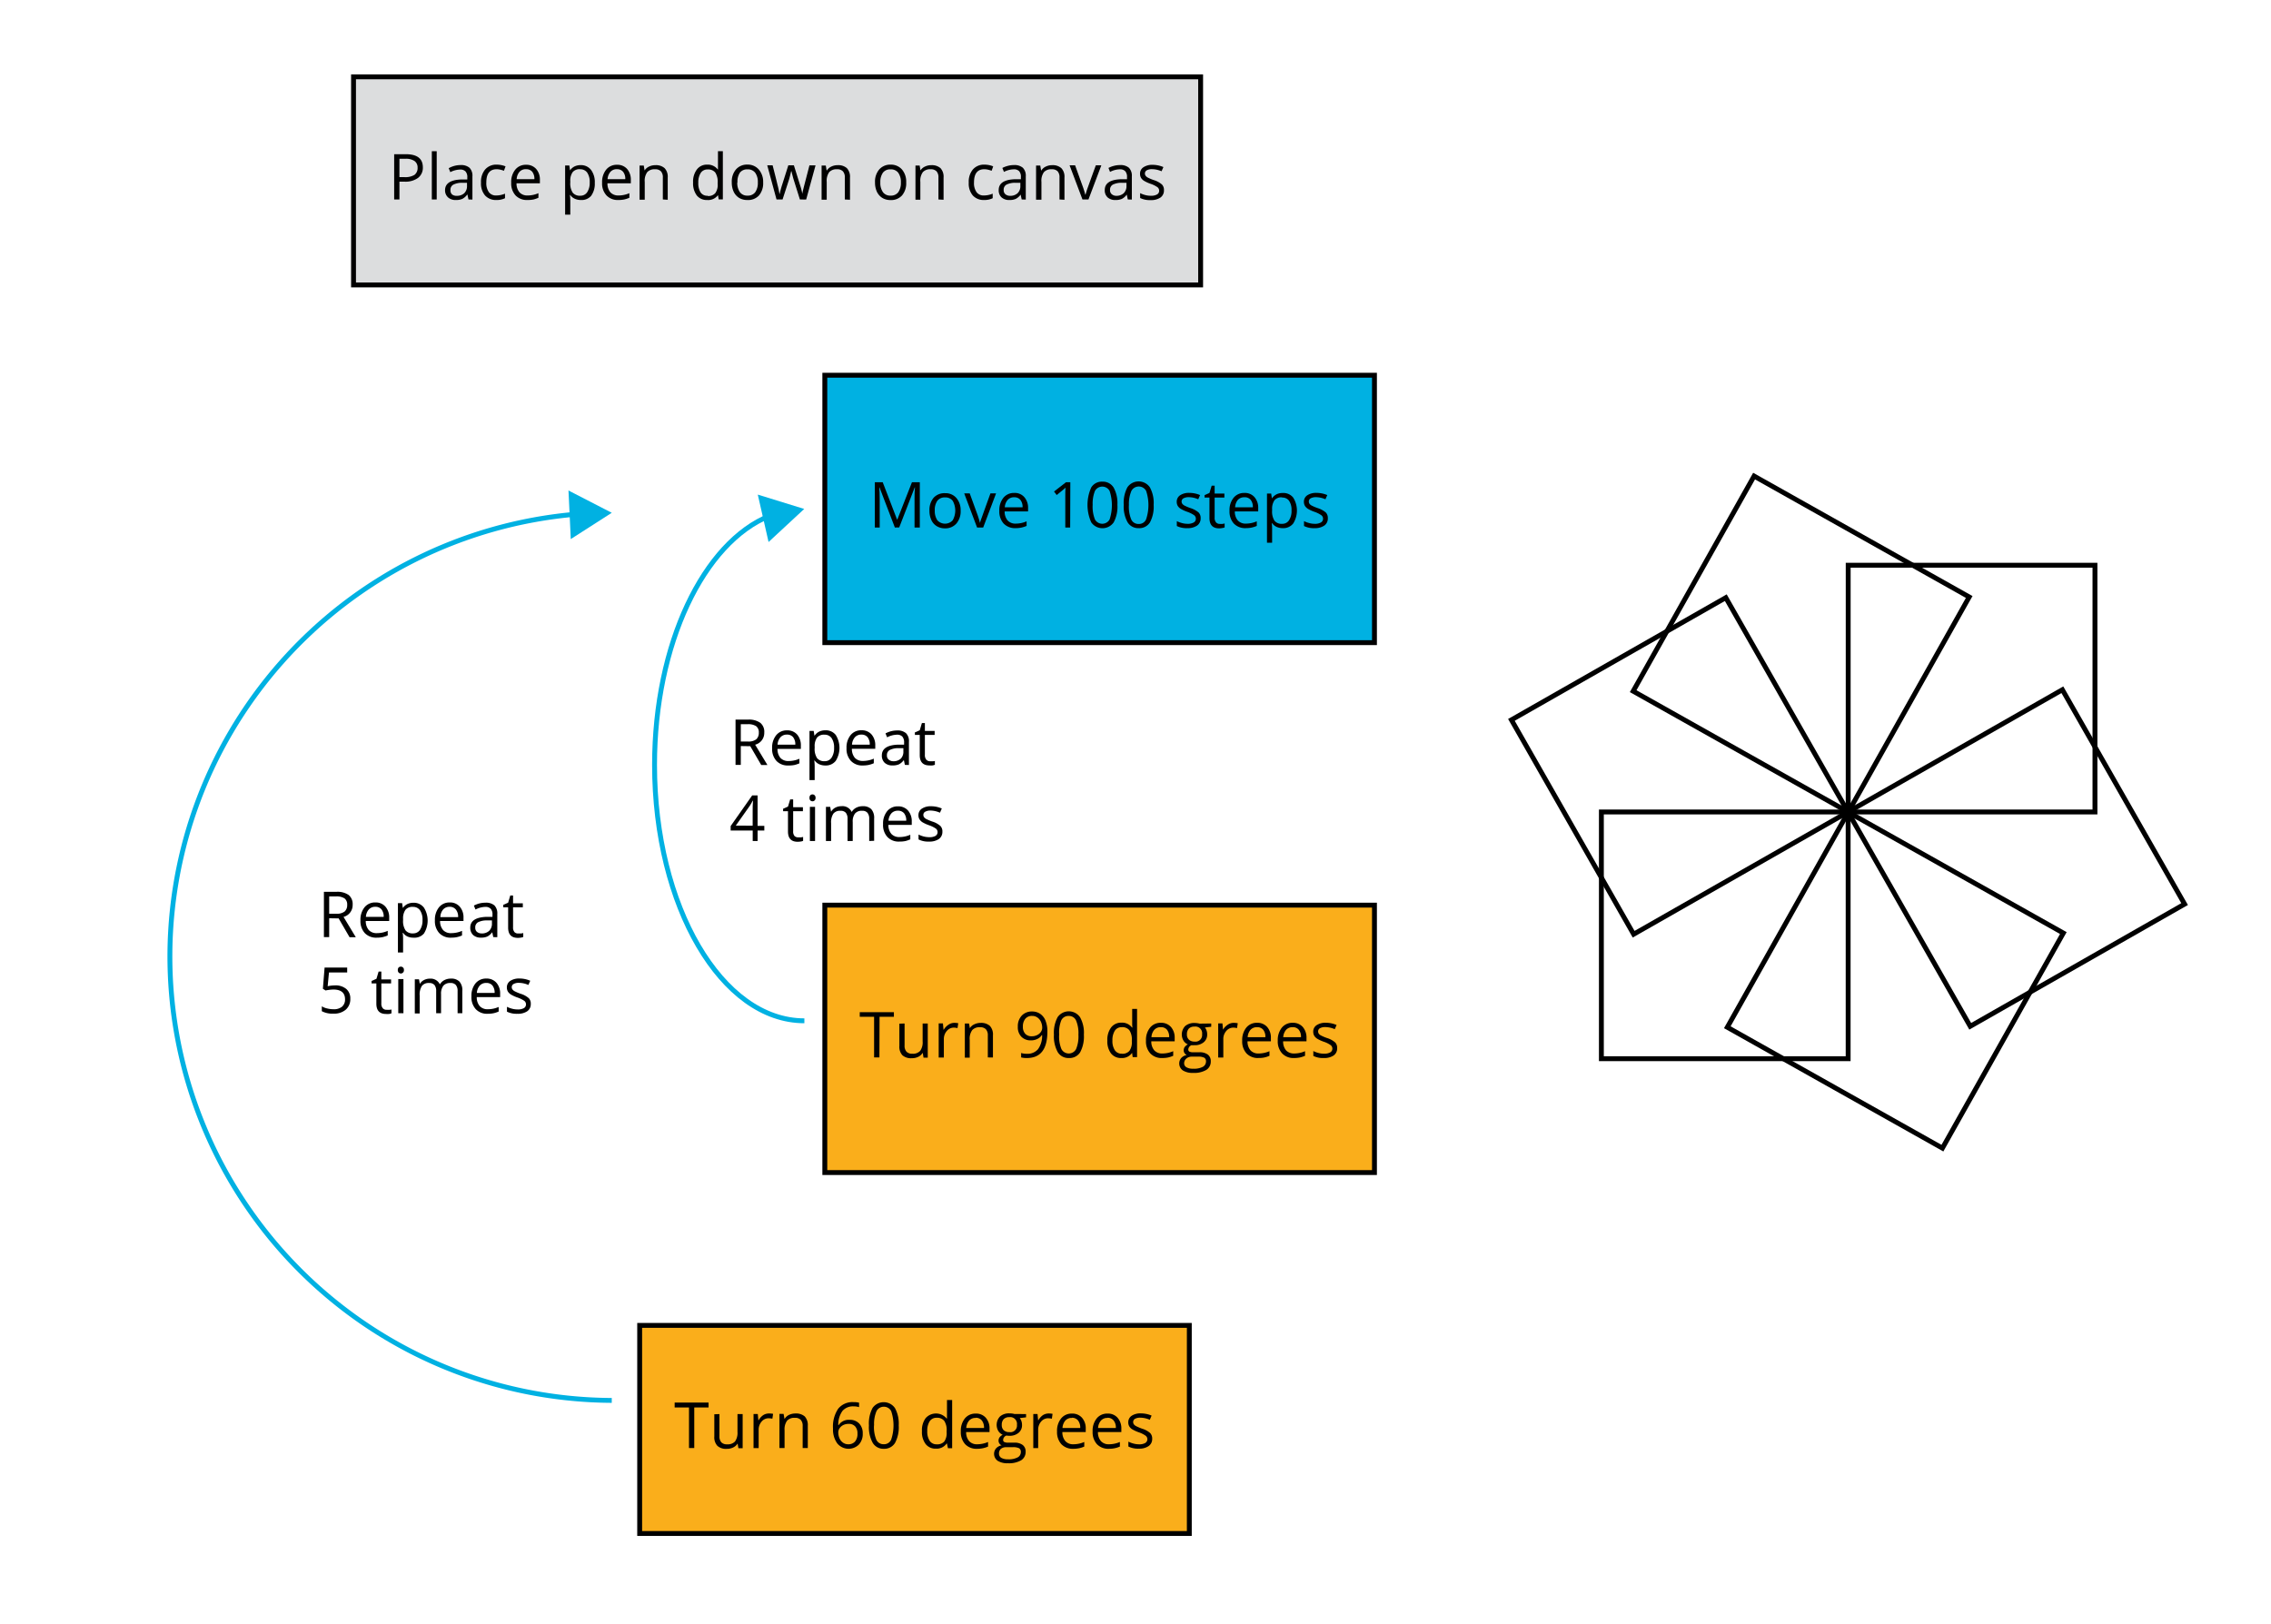 <svg id="Layer_1" data-name="Layer 1" xmlns="http://www.w3.org/2000/svg" width="6.46in" height="4.62in" viewBox="0 0 465.16 332.9"><defs><style>.cls-1{fill:#fff;}.cls-2,.cls-6{fill:#00b1e2;}.cls-2,.cls-3,.cls-4,.cls-7{stroke:#000;}.cls-2,.cls-3,.cls-4,.cls-5,.cls-7{stroke-miterlimit:10;}.cls-3{fill:#faae1b;}.cls-4{fill:#dcddde;}.cls-5,.cls-7{fill:none;}.cls-5{stroke:#00b1e2;}</style></defs><rect class="cls-1" width="465.16" height="332.9"/><rect class="cls-2" x="168.9" y="76.92" width="112.66" height="54.82"/><path d="M183.26,108.14l-3.15-8.23h-.05c.06.65.09,1.43.09,2.33v5.9h-1V98.86h1.62l2.94,7.65h.05l3-7.65h1.61v9.28h-1.08v-6c0-.69,0-1.43.09-2.23h-.05l-3.18,8.21Z"/><path d="M196.74,104.66a3.84,3.84,0,0,1-.86,2.65,3,3,0,0,1-2.37,1,3.13,3.13,0,0,1-1.65-.44,2.81,2.81,0,0,1-1.12-1.26,4.37,4.37,0,0,1-.39-1.91,3.85,3.85,0,0,1,.85-2.66,3,3,0,0,1,2.36-.94,2.93,2.93,0,0,1,2.32,1A3.82,3.82,0,0,1,196.74,104.66Zm-5.3,0a3.36,3.36,0,0,0,.53,2,2.13,2.13,0,0,0,3.14,0,4.07,4.07,0,0,0,0-4,1.88,1.88,0,0,0-1.58-.69,1.86,1.86,0,0,0-1.56.68A3.22,3.22,0,0,0,191.44,104.66Z"/><path d="M200.11,108.14l-2.64-7h1.13l1.5,4.13a18,18,0,0,1,.59,1.88h.05c0-.23.2-.69.45-1.4s.8-2.24,1.66-4.61H204l-2.64,7Z"/><path d="M208,108.27a3.24,3.24,0,0,1-2.44-.94,3.67,3.67,0,0,1-.89-2.61,4,4,0,0,1,.83-2.67,2.75,2.75,0,0,1,2.23-1,2.57,2.57,0,0,1,2.06.86,3.28,3.28,0,0,1,.77,2.26v.67h-4.8a2.75,2.75,0,0,0,.62,1.86,2.15,2.15,0,0,0,1.66.64,5.64,5.64,0,0,0,2.22-.47v.94a5.62,5.62,0,0,1-1.06.34A5.84,5.84,0,0,1,208,108.27Zm-.29-6.33a1.71,1.71,0,0,0-1.33.54,2.5,2.5,0,0,0-.59,1.52h3.64a2.29,2.29,0,0,0-.45-1.53A1.54,1.54,0,0,0,207.75,101.94Z"/><path d="M219.19,108.14h-1v-6.61c0-.55,0-1.07.05-1.57-.09.09-.19.19-.3.28l-1.51,1.24-.55-.72,2.45-1.9h.89Z"/><path d="M228.87,103.49a6.73,6.73,0,0,1-.76,3.59,2.8,2.8,0,0,1-4.6,0,8.71,8.71,0,0,1,0-7.16,2.53,2.53,0,0,1,2.3-1.18,2.57,2.57,0,0,1,2.3,1.23A6.63,6.63,0,0,1,228.87,103.49Zm-5.07,0a7,7,0,0,0,.47,3,1.72,1.72,0,0,0,3,0,9.37,9.37,0,0,0,0-5.86,1.72,1.72,0,0,0-3,0A7,7,0,0,0,223.8,103.49Z"/><path d="M236.3,103.49a6.84,6.84,0,0,1-.75,3.59,2.57,2.57,0,0,1-2.32,1.19,2.55,2.55,0,0,1-2.28-1.22,6.64,6.64,0,0,1-.78-3.56,6.8,6.8,0,0,1,.75-3.6,2.8,2.8,0,0,1,4.6,0A6.63,6.63,0,0,1,236.3,103.49Zm-5.07,0a6.77,6.77,0,0,0,.48,3,1.6,1.6,0,0,0,1.52.92,1.58,1.58,0,0,0,1.52-.94,9.18,9.18,0,0,0,0-5.86,1.72,1.72,0,0,0-3,0A6.77,6.77,0,0,0,231.23,103.49Z"/><path d="M245.93,106.24a1.74,1.74,0,0,1-.72,1.5,3.4,3.4,0,0,1-2,.53,4.46,4.46,0,0,1-2.16-.44v-1a5.34,5.34,0,0,0,1.08.4,4.34,4.34,0,0,0,1.1.15,2.45,2.45,0,0,0,1.27-.27.86.86,0,0,0,.45-.8.87.87,0,0,0-.35-.69,5.69,5.69,0,0,0-1.38-.69,7.2,7.2,0,0,1-1.38-.63,1.87,1.87,0,0,1-.61-.61,1.63,1.63,0,0,1-.2-.82,1.56,1.56,0,0,1,.69-1.34,3.22,3.22,0,0,1,1.9-.49,5.66,5.66,0,0,1,2.2.45l-.38.86a5,5,0,0,0-1.89-.43,2.25,2.25,0,0,0-1.13.23.73.73,0,0,0-.39.65.78.78,0,0,0,.15.48,1.4,1.4,0,0,0,.46.37,9.52,9.52,0,0,0,1.22.51,4.8,4.8,0,0,1,1.67.91A1.61,1.61,0,0,1,245.93,106.24Z"/><path d="M249.9,107.4a4.9,4.9,0,0,0,.54,0l.41-.09v.81a2.07,2.07,0,0,1-.51.13,3.38,3.38,0,0,1-.6.06c-1.34,0-2-.71-2-2.13V102h-1v-.51l1-.43.45-1.49h.61v1.61h2V102h-2v4.1a1.4,1.4,0,0,0,.3,1A1,1,0,0,0,249.9,107.4Z"/><path d="M255.18,108.27a3.24,3.24,0,0,1-2.44-.94,3.67,3.67,0,0,1-.89-2.61,4,4,0,0,1,.83-2.67,2.74,2.74,0,0,1,2.22-1,2.61,2.61,0,0,1,2.07.86,3.27,3.27,0,0,1,.76,2.26v.67h-4.79a2.75,2.75,0,0,0,.62,1.86,2.15,2.15,0,0,0,1.65.64,5.72,5.72,0,0,0,2.23-.47v.94a5.3,5.3,0,0,1-2.26.45Zm-.29-6.33a1.75,1.75,0,0,0-1.34.54A2.56,2.56,0,0,0,253,104h3.63a2.29,2.29,0,0,0-.44-1.53A1.55,1.55,0,0,0,254.89,101.94Z"/><path d="M262.77,108.27a3.08,3.08,0,0,1-1.24-.25,2.44,2.44,0,0,1-.95-.77h-.07a9.32,9.32,0,0,1,.07,1.15v2.86h-1.05V101.18h.86l.14.95h.05a2.52,2.52,0,0,1,.95-.82,2.86,2.86,0,0,1,1.24-.25,2.56,2.56,0,0,1,2.13.94,5,5,0,0,1,0,5.32A2.59,2.59,0,0,1,262.77,108.27Zm-.15-6.32a1.89,1.89,0,0,0-1.55.59,3.09,3.09,0,0,0-.49,1.88v.24a3.51,3.51,0,0,0,.49,2.09,1.87,1.87,0,0,0,1.57.63,1.62,1.62,0,0,0,1.41-.73,3.43,3.43,0,0,0,.51-2,3.3,3.3,0,0,0-.51-2A1.66,1.66,0,0,0,262.62,102Z"/><path d="M272,106.24a1.74,1.74,0,0,1-.72,1.5,3.4,3.4,0,0,1-2,.53,4.46,4.46,0,0,1-2.16-.44v-1a5.34,5.34,0,0,0,1.08.4,4.34,4.34,0,0,0,1.1.15,2.42,2.42,0,0,0,1.27-.27.86.86,0,0,0,.45-.8.87.87,0,0,0-.35-.69,5.69,5.69,0,0,0-1.38-.69,7.2,7.2,0,0,1-1.38-.63,2,2,0,0,1-.61-.61,1.63,1.63,0,0,1-.2-.82,1.56,1.56,0,0,1,.69-1.34,3.24,3.24,0,0,1,1.9-.49,5.66,5.66,0,0,1,2.2.45l-.38.86a5,5,0,0,0-1.89-.43,2.25,2.25,0,0,0-1.13.23.72.72,0,0,0-.38.65.78.78,0,0,0,.14.48,1.4,1.4,0,0,0,.46.37,9.52,9.52,0,0,0,1.22.51,4.8,4.8,0,0,1,1.67.91A1.61,1.61,0,0,1,272,106.24Z"/><rect class="cls-3" x="168.9" y="185.55" width="112.66" height="54.82"/><path d="M180.09,216.77H179v-8.33h-2.94v-.95h7v.95h-2.94Z"/><path d="M185.25,209.81v4.51a1.8,1.8,0,0,0,.39,1.27,1.57,1.57,0,0,0,1.21.42,2,2,0,0,0,1.6-.59,3,3,0,0,0,.5-1.95v-3.66H190v7h-.87l-.15-.94h-.06a2.09,2.09,0,0,1-.9.79,3,3,0,0,1-1.31.27,2.66,2.66,0,0,1-1.9-.6,2.56,2.56,0,0,1-.63-1.93v-4.55Z"/><path d="M195.42,209.68a4.17,4.17,0,0,1,.83.08l-.15,1a3.24,3.24,0,0,0-.76-.1,1.85,1.85,0,0,0-1.44.69,2.47,2.47,0,0,0-.6,1.7v3.74h-1.06v-7h.87l.12,1.29h.05a3.11,3.11,0,0,1,.94-1A2.13,2.13,0,0,1,195.42,209.68Z"/><path d="M202.31,216.77v-4.5a1.8,1.8,0,0,0-.39-1.27,1.57,1.57,0,0,0-1.21-.42,2,2,0,0,0-1.6.59,3,3,0,0,0-.51,2v3.65h-1v-7h.86l.17.95h0a2.07,2.07,0,0,1,.91-.79,2.92,2.92,0,0,1,1.3-.29,2.65,2.65,0,0,1,1.89.61,2.59,2.59,0,0,1,.63,1.94v4.54Z"/><path d="M214.52,211.45q0,5.45-4.21,5.44a4.56,4.56,0,0,1-1.17-.12v-.91a3.74,3.74,0,0,0,1.16.16,2.81,2.81,0,0,0,2.3-.94,4.71,4.71,0,0,0,.84-2.89h-.07a2.19,2.19,0,0,1-.93.8,2.89,2.89,0,0,1-1.3.28,2.61,2.61,0,0,1-1.95-.74,2.76,2.76,0,0,1-.73-2.05,3.16,3.16,0,0,1,.81-2.29,2.82,2.82,0,0,1,2.13-.84,2.87,2.87,0,0,1,1.65.49,3,3,0,0,1,1.09,1.41A5.69,5.69,0,0,1,214.52,211.45Zm-3.12-3.19a1.73,1.73,0,0,0-1.4.58,2.43,2.43,0,0,0-.5,1.62,2.09,2.09,0,0,0,.46,1.44,1.74,1.74,0,0,0,1.39.53,2.36,2.36,0,0,0,1.06-.24,2,2,0,0,0,.77-.64,1.54,1.54,0,0,0,.28-.85,2.91,2.91,0,0,0-.26-1.23,2.16,2.16,0,0,0-.73-.89A1.8,1.8,0,0,0,211.4,208.26Z"/><path d="M222,212.11a6.84,6.84,0,0,1-.76,3.6,2.57,2.57,0,0,1-2.32,1.18,2.54,2.54,0,0,1-2.28-1.21,6.66,6.66,0,0,1-.78-3.57,6.79,6.79,0,0,1,.75-3.59,2.8,2.8,0,0,1,4.6,0A6.52,6.52,0,0,1,222,212.11Zm-5.07,0a6.76,6.76,0,0,0,.47,2.95,1.7,1.7,0,0,0,3,0,6.75,6.75,0,0,0,.48-2.94,6.68,6.68,0,0,0-.48-2.92,1.57,1.57,0,0,0-1.52-.93,1.59,1.59,0,0,0-1.52.91A6.71,6.71,0,0,0,216.94,212.11Z"/><path d="M231.88,215.83h0a2.48,2.48,0,0,1-2.19,1.06,2.57,2.57,0,0,1-2.12-.93,4.08,4.08,0,0,1-.76-2.65,4.2,4.2,0,0,1,.76-2.67,2.56,2.56,0,0,1,2.12-1,2.53,2.53,0,0,1,2.17,1h.09l-.05-.5,0-.49v-2.83h1v9.88H232Zm-2.1.18a1.88,1.88,0,0,0,1.56-.59,3,3,0,0,0,.49-1.89v-.22a3.46,3.46,0,0,0-.5-2.11,1.86,1.86,0,0,0-1.57-.63,1.63,1.63,0,0,0-1.42.72,3.62,3.62,0,0,0-.49,2,3.46,3.46,0,0,0,.49,2A1.65,1.65,0,0,0,229.78,216Z"/><path d="M238.05,216.89a3.16,3.16,0,0,1-2.43-.94,3.58,3.58,0,0,1-.89-2.6,4,4,0,0,1,.83-2.68,2.74,2.74,0,0,1,2.22-1,2.64,2.64,0,0,1,2.07.86,3.3,3.3,0,0,1,.76,2.27v.67h-4.79a2.75,2.75,0,0,0,.62,1.86,2.14,2.14,0,0,0,1.65.63,5.47,5.47,0,0,0,2.22-.47v.94a5.62,5.62,0,0,1-1.05.35A6.09,6.09,0,0,1,238.05,216.89Zm-.28-6.32a1.73,1.73,0,0,0-1.34.54,2.49,2.49,0,0,0-.58,1.51h3.63a2.33,2.33,0,0,0-.44-1.52A1.55,1.55,0,0,0,237.77,210.57Z"/><path d="M248.1,209.81v.67l-1.29.15a2.1,2.1,0,0,1,.32.58,2.29,2.29,0,0,1,.14.81,2,2,0,0,1-.7,1.63,2.78,2.78,0,0,1-1.92.61,3.58,3.58,0,0,1-.58,0,1,1,0,0,0-.67.89.48.48,0,0,0,.23.43,1.78,1.78,0,0,0,.81.13h1.23a2.77,2.77,0,0,1,1.74.48,1.66,1.66,0,0,1,.6,1.38,2,2,0,0,1-.92,1.76,4.92,4.92,0,0,1-2.71.61,3.66,3.66,0,0,1-2.1-.51,1.74,1.74,0,0,1-.34-2.53,2.12,2.12,0,0,1,1.15-.63,1.07,1.07,0,0,1-.45-.37,1,1,0,0,1-.18-.59,1.15,1.15,0,0,1,.2-.67,2.25,2.25,0,0,1,.64-.55,1.89,1.89,0,0,1-.88-.76,2.49,2.49,0,0,1,.35-3,2.81,2.81,0,0,1,1.94-.62,3.77,3.77,0,0,1,1,.13Zm-5.55,8.13a.93.93,0,0,0,.48.85,2.57,2.57,0,0,0,1.36.29,3.88,3.88,0,0,0,2-.39,1.24,1.24,0,0,0,.64-1.08.84.84,0,0,0-.35-.78,2.66,2.66,0,0,0-1.32-.22h-1.26A1.67,1.67,0,0,0,243,217,1.26,1.26,0,0,0,242.55,217.94Zm.57-5.9a1.4,1.4,0,0,0,.42,1.1,1.64,1.64,0,0,0,1.15.38,1.35,1.35,0,0,0,1.54-1.5,1.38,1.38,0,0,0-1.56-1.57,1.55,1.55,0,0,0-1.15.4A1.64,1.64,0,0,0,243.12,212Z"/><path d="M252.7,209.68a4.28,4.28,0,0,1,.84.08l-.15,1a3.24,3.24,0,0,0-.76-.1,1.87,1.87,0,0,0-1.45.69,2.47,2.47,0,0,0-.6,1.7v3.74h-1.05v-7h.87l.12,1.29h0a3.11,3.11,0,0,1,.94-1A2.12,2.12,0,0,1,252.7,209.68Z"/><path d="M257.78,216.89a3.2,3.2,0,0,1-2.44-.94,3.63,3.63,0,0,1-.89-2.6,4.05,4.05,0,0,1,.83-2.68,2.74,2.74,0,0,1,2.22-1,2.63,2.63,0,0,1,2.07.86,3.3,3.3,0,0,1,.76,2.27v.67h-4.79a2.75,2.75,0,0,0,.62,1.86,2.14,2.14,0,0,0,1.65.63,5.55,5.55,0,0,0,2.23-.47v.94a4.93,4.93,0,0,1-2.26.45Zm-.29-6.32a1.75,1.75,0,0,0-1.34.54,2.55,2.55,0,0,0-.58,1.51h3.63a2.28,2.28,0,0,0-.44-1.52A1.55,1.55,0,0,0,257.49,210.57Z"/><path d="M265.07,216.89a3.16,3.16,0,0,1-2.43-.94,3.59,3.59,0,0,1-.9-2.6,4.05,4.05,0,0,1,.83-2.68,2.76,2.76,0,0,1,2.23-1,2.64,2.64,0,0,1,2.07.86,3.35,3.35,0,0,1,.76,2.27v.67h-4.79a2.75,2.75,0,0,0,.61,1.86,2.18,2.18,0,0,0,1.66.63,5.47,5.47,0,0,0,2.22-.47v.94a5.7,5.7,0,0,1-1.06.35A5.91,5.91,0,0,1,265.07,216.89Zm-.29-6.32a1.73,1.73,0,0,0-1.33.54,2.56,2.56,0,0,0-.59,1.51h3.64a2.28,2.28,0,0,0-.45-1.52A1.54,1.54,0,0,0,264.78,210.57Z"/><path d="M273.91,214.87a1.74,1.74,0,0,1-.72,1.5,3.43,3.43,0,0,1-2,.52,4.42,4.42,0,0,1-2.16-.43v-1a5.25,5.25,0,0,0,1.07.4,4.44,4.44,0,0,0,1.11.14,2.48,2.48,0,0,0,1.27-.26.86.86,0,0,0,.45-.8.89.89,0,0,0-.36-.7,5.45,5.45,0,0,0-1.37-.68,7.2,7.2,0,0,1-1.38-.63,2,2,0,0,1-.61-.61,1.63,1.63,0,0,1-.2-.82,1.54,1.54,0,0,1,.69-1.34,3.22,3.22,0,0,1,1.9-.5,5.67,5.67,0,0,1,2.2.46l-.38.86a5,5,0,0,0-1.9-.43,2.17,2.17,0,0,0-1.13.23.74.74,0,0,0-.38.65.82.82,0,0,0,.14.47,1.34,1.34,0,0,0,.47.38,9.2,9.2,0,0,0,1.21.51,4.62,4.62,0,0,1,1.68.91A1.59,1.59,0,0,1,273.91,214.87Z"/><rect class="cls-3" x="130.95" y="271.7" width="112.66" height="42.66"/><path d="M142.14,296.84h-1.08v-8.32h-2.94v-1h6.95v1h-2.93Z"/><path d="M147.3,289.88v4.52a1.82,1.82,0,0,0,.39,1.27,1.57,1.57,0,0,0,1.21.41,2,2,0,0,0,1.6-.59,3.06,3.06,0,0,0,.5-1.95v-3.66h1.06v7h-.87l-.16-.93H151a2.14,2.14,0,0,1-.9.78,2.9,2.9,0,0,1-1.31.28,2.61,2.61,0,0,1-1.9-.61,2.56,2.56,0,0,1-.64-1.93v-4.55Z"/><path d="M157.46,289.76a4.32,4.32,0,0,1,.84.07l-.15,1a3.79,3.79,0,0,0-.76-.09,1.85,1.85,0,0,0-1.45.68,2.51,2.51,0,0,0-.6,1.71v3.73h-1.05v-7h.87l.12,1.29h.05a3.11,3.11,0,0,1,.94-1.05A2.11,2.11,0,0,1,157.46,289.76Z"/><path d="M164.36,296.84v-4.5a1.8,1.8,0,0,0-.39-1.27,1.57,1.57,0,0,0-1.21-.42,2,2,0,0,0-1.6.59,3,3,0,0,0-.51,1.95v3.65H159.6v-7h.85l.18,1h.05a2.07,2.07,0,0,1,.9-.8,3,3,0,0,1,1.31-.28,2.68,2.68,0,0,1,1.89.6,2.6,2.6,0,0,1,.63,1.94v4.54Z"/><path d="M170.58,292.87a6.57,6.57,0,0,1,1.06-4.09,3.77,3.77,0,0,1,3.15-1.35,4.23,4.23,0,0,1,1.13.12v.91a3.52,3.52,0,0,0-1.12-.16,2.83,2.83,0,0,0-2.28.93,4.78,4.78,0,0,0-.86,2.92h.07a2.44,2.44,0,0,1,2.21-1.09,2.59,2.59,0,0,1,2,.75,2.83,2.83,0,0,1,.73,2.05,3.15,3.15,0,0,1-.8,2.28,3,3,0,0,1-4.42-.25A4.84,4.84,0,0,1,170.58,292.87Zm3.12,3.2a1.77,1.77,0,0,0,1.4-.57,2.4,2.4,0,0,0,.49-1.64,2.09,2.09,0,0,0-.46-1.44,1.72,1.72,0,0,0-1.38-.53,2.45,2.45,0,0,0-1.05.23,2,2,0,0,0-.76.65,1.49,1.49,0,0,0-.28.86,3,3,0,0,0,.25,1.22,2.19,2.19,0,0,0,.72.89A1.81,1.81,0,0,0,173.7,296.07Z"/><path d="M184.05,292.19a6.84,6.84,0,0,1-.75,3.59A2.57,2.57,0,0,1,181,297a2.55,2.55,0,0,1-2.28-1.22,6.64,6.64,0,0,1-.78-3.56,6.8,6.8,0,0,1,.75-3.6,2.8,2.8,0,0,1,4.6.05A6.65,6.65,0,0,1,184.05,292.19Zm-5.07,0a6.77,6.77,0,0,0,.48,2.95,1.6,1.6,0,0,0,1.52.92,1.58,1.58,0,0,0,1.52-.94,9.18,9.18,0,0,0,0-5.86,1.71,1.71,0,0,0-3,0A6.69,6.69,0,0,0,179,292.19Z"/><path d="M193.93,295.91h-.06a2.48,2.48,0,0,1-2.18,1.06,2.55,2.55,0,0,1-2.12-.94,4.06,4.06,0,0,1-.76-2.65,4.14,4.14,0,0,1,.76-2.67,2.83,2.83,0,0,1,4.29.07h.08l0-.5,0-.49V287h1.06v9.88h-.86Zm-2.11.17a1.94,1.94,0,0,0,1.57-.58,3,3,0,0,0,.48-1.9v-.22a3.47,3.47,0,0,0-.49-2.11,1.87,1.87,0,0,0-1.57-.63,1.62,1.62,0,0,0-1.42.72,3.56,3.56,0,0,0-.49,2,3.44,3.44,0,0,0,.49,2A1.65,1.65,0,0,0,191.82,296.08Z"/><path d="M200.1,297a3.2,3.2,0,0,1-2.43-.94,3.63,3.63,0,0,1-.89-2.61,4,4,0,0,1,.82-2.67,2.77,2.77,0,0,1,2.23-1,2.61,2.61,0,0,1,2.07.86,3.28,3.28,0,0,1,.76,2.27v.66h-4.79a2.7,2.7,0,0,0,.62,1.86,2.11,2.11,0,0,0,1.65.64,5.64,5.64,0,0,0,2.22-.47v.94a5.4,5.4,0,0,1-1.06.34A5.84,5.84,0,0,1,200.1,297Zm-.28-6.33a1.73,1.73,0,0,0-1.34.54,2.56,2.56,0,0,0-.59,1.52h3.64a2.35,2.35,0,0,0-.44-1.53A1.55,1.55,0,0,0,199.82,290.64Z"/><path d="M210.15,289.88v.67l-1.29.15a2.1,2.1,0,0,1,.32.58,2.29,2.29,0,0,1,.14.81,2,2,0,0,1-.7,1.63,2.8,2.8,0,0,1-1.92.61,2.72,2.72,0,0,1-.58-.05,1,1,0,0,0-.67.9.44.44,0,0,0,.23.42,1.75,1.75,0,0,0,.81.14h1.23a2.72,2.72,0,0,1,1.73.47,1.65,1.65,0,0,1,.61,1.39,2,2,0,0,1-.93,1.76,5,5,0,0,1-2.7.6,3.74,3.74,0,0,1-2.1-.5,1.75,1.75,0,0,1-.34-2.54,2.05,2.05,0,0,1,1.15-.63,1.07,1.07,0,0,1-.45-.37,1,1,0,0,1-.18-.59,1.11,1.11,0,0,1,.2-.67,2.25,2.25,0,0,1,.64-.55,1.93,1.93,0,0,1-.88-.75,2.49,2.49,0,0,1,.35-3,2.74,2.74,0,0,1,1.94-.62,3.7,3.7,0,0,1,1,.12ZM204.6,298a1,1,0,0,0,.48.86,2.67,2.67,0,0,0,1.36.29,3.87,3.87,0,0,0,2-.4,1.22,1.22,0,0,0,.64-1.08.86.86,0,0,0-.35-.78,2.72,2.72,0,0,0-1.32-.22h-1.26A1.72,1.72,0,0,0,205,297,1.23,1.23,0,0,0,204.6,298Zm.57-5.9a1.41,1.41,0,0,0,.42,1.11,1.61,1.61,0,0,0,1.14.37,1.35,1.35,0,0,0,1.55-1.5,1.39,1.39,0,0,0-1.56-1.57,1.59,1.59,0,0,0-1.15.4A1.66,1.66,0,0,0,205.17,292.11Z"/><path d="M214.75,289.76a4.15,4.15,0,0,1,.83.07l-.14,1a3.79,3.79,0,0,0-.76-.09,1.84,1.84,0,0,0-1.45.68,2.51,2.51,0,0,0-.6,1.71v3.73h-1v-7h.87l.12,1.29h.05a3.19,3.19,0,0,1,.93-1.05A2.16,2.16,0,0,1,214.75,289.76Z"/><path d="M219.82,297a3.22,3.22,0,0,1-2.43-.94,3.67,3.67,0,0,1-.89-2.61,4,4,0,0,1,.83-2.67,2.74,2.74,0,0,1,2.22-1,2.61,2.61,0,0,1,2.07.86,3.28,3.28,0,0,1,.76,2.27v.66h-4.79a2.75,2.75,0,0,0,.62,1.86,2.11,2.11,0,0,0,1.65.64,5.64,5.64,0,0,0,2.22-.47v.94a5.54,5.54,0,0,1-1.05.34A6,6,0,0,1,219.82,297Zm-.28-6.33a1.73,1.73,0,0,0-1.34.54,2.5,2.5,0,0,0-.58,1.52h3.63a2.35,2.35,0,0,0-.44-1.53A1.55,1.55,0,0,0,219.54,290.64Z"/><path d="M227.12,297a3.24,3.24,0,0,1-2.44-.94,3.67,3.67,0,0,1-.89-2.61,4,4,0,0,1,.83-2.67,2.74,2.74,0,0,1,2.22-1,2.58,2.58,0,0,1,2.07.86,3.29,3.29,0,0,1,.77,2.27v.66h-4.8a2.75,2.75,0,0,0,.62,1.86,2.11,2.11,0,0,0,1.65.64,5.69,5.69,0,0,0,2.23-.47v.94a5.3,5.3,0,0,1-2.26.45Zm-.29-6.33a1.71,1.71,0,0,0-1.33.54,2.5,2.5,0,0,0-.59,1.52h3.64a2.29,2.29,0,0,0-.45-1.53A1.54,1.54,0,0,0,226.83,290.64Z"/><path d="M236,294.94a1.73,1.73,0,0,1-.73,1.5,3.38,3.38,0,0,1-2,.53,4.39,4.39,0,0,1-2.15-.44v-1a5.25,5.25,0,0,0,1.07.4,4.35,4.35,0,0,0,1.11.15,2.47,2.47,0,0,0,1.27-.27.9.9,0,0,0,.09-1.49,5.38,5.38,0,0,0-1.37-.69,7.2,7.2,0,0,1-1.38-.63,1.77,1.77,0,0,1-.61-.61,1.54,1.54,0,0,1-.2-.82,1.56,1.56,0,0,1,.69-1.34,3.2,3.2,0,0,1,1.9-.49,5.58,5.58,0,0,1,2.19.45l-.37.86a5,5,0,0,0-1.9-.43,2.25,2.25,0,0,0-1.13.23.75.75,0,0,0-.38.65.83.83,0,0,0,.14.48,1.51,1.51,0,0,0,.46.37,10.76,10.76,0,0,0,1.22.52,4.57,4.57,0,0,1,1.67.9A1.62,1.62,0,0,1,236,294.94Z"/><rect class="cls-4" x="72.3" y="15.75" width="173.63" height="42.66"/><path d="M86.51,34.31a2.61,2.61,0,0,1-1,2.17,4.39,4.39,0,0,1-2.75.76H81.71v3.65H80.63V31.61H83Q86.51,31.61,86.51,34.31Zm-4.8,2h1a3.62,3.62,0,0,0,2.08-.46,1.74,1.74,0,0,0,.64-1.49A1.59,1.59,0,0,0,84.79,33a3.13,3.13,0,0,0-1.88-.45h-1.2Z"/><path d="M89.35,40.89h-1V31h1Z"/><path d="M95.86,40.89l-.21-1H95.6a2.89,2.89,0,0,1-1,.88,3.12,3.12,0,0,1-1.3.23,2.29,2.29,0,0,1-1.62-.53A1.94,1.94,0,0,1,91.06,39c0-1.4,1.13-2.14,3.37-2.21l1.19,0v-.43a1.73,1.73,0,0,0-.36-1.21,1.44,1.44,0,0,0-1.12-.39,4.52,4.52,0,0,0-2,.53l-.33-.81A5.09,5.09,0,0,1,93,34a4.72,4.72,0,0,1,1.23-.16,2.63,2.63,0,0,1,1.84.55,2.31,2.31,0,0,1,.6,1.77v4.75Zm-2.38-.75A2.15,2.15,0,0,0,95,39.6a2,2,0,0,0,.56-1.51v-.62l-1,0a3.87,3.87,0,0,0-1.82.39A1.18,1.18,0,0,0,92.17,39a1.09,1.09,0,0,0,.34.87A1.46,1.46,0,0,0,93.48,40.14Z"/><path d="M101.6,41a3,3,0,0,1-2.34-.93,3.77,3.77,0,0,1-.83-2.63,3.92,3.92,0,0,1,.84-2.69,3,3,0,0,1,2.4-1,4.94,4.94,0,0,1,1,.11,3.89,3.89,0,0,1,.79.25l-.33.9a4.87,4.87,0,0,0-.76-.23,3.53,3.53,0,0,0-.73-.09c-1.41,0-2.12.9-2.12,2.7a3.19,3.19,0,0,0,.52,2,1.77,1.77,0,0,0,1.53.68,4.62,4.62,0,0,0,1.78-.37v.93A3.78,3.78,0,0,1,101.6,41Z"/><path d="M107.94,41a3.18,3.18,0,0,1-2.43-.94,3.63,3.63,0,0,1-.89-2.6,4,4,0,0,1,.83-2.68,2.74,2.74,0,0,1,2.22-1,2.64,2.64,0,0,1,2.07.86,3.3,3.3,0,0,1,.76,2.27v.67h-4.79a2.75,2.75,0,0,0,.62,1.86,2.14,2.14,0,0,0,1.65.63,5.47,5.47,0,0,0,2.22-.47v.94a5.62,5.62,0,0,1-1,.35A6.09,6.09,0,0,1,107.94,41Zm-.28-6.32a1.73,1.73,0,0,0-1.34.54,2.49,2.49,0,0,0-.58,1.51h3.63a2.33,2.33,0,0,0-.44-1.52A1.55,1.55,0,0,0,107.66,34.69Z"/><path d="M118.91,41a3,3,0,0,1-1.24-.25,2.25,2.25,0,0,1-.94-.77h-.08a9.56,9.56,0,0,1,.08,1.16V44h-1.06V33.93h.86l.15,1h0a2.42,2.42,0,0,1,.94-.82,2.89,2.89,0,0,1,1.24-.26,2.59,2.59,0,0,1,2.14,1,4.16,4.16,0,0,1,.75,2.65,4.17,4.17,0,0,1-.76,2.66A2.56,2.56,0,0,1,118.91,41Zm-.15-6.31a1.83,1.83,0,0,0-1.54.59,3,3,0,0,0-.49,1.88v.23a3.45,3.45,0,0,0,.49,2.1,1.86,1.86,0,0,0,1.57.63,1.62,1.62,0,0,0,1.41-.73,3.46,3.46,0,0,0,.51-2,3.36,3.36,0,0,0-.51-2A1.69,1.69,0,0,0,118.76,34.7Z"/><path d="M126.58,41a3.16,3.16,0,0,1-2.43-.94,3.59,3.59,0,0,1-.9-2.6,4.05,4.05,0,0,1,.83-2.68,2.76,2.76,0,0,1,2.23-1,2.64,2.64,0,0,1,2.07.86,3.35,3.35,0,0,1,.76,2.27v.67h-4.79a2.75,2.75,0,0,0,.61,1.86,2.18,2.18,0,0,0,1.66.63,5.47,5.47,0,0,0,2.22-.47v.94a5.47,5.47,0,0,1-1.06.35A5.91,5.91,0,0,1,126.58,41Zm-.29-6.32a1.73,1.73,0,0,0-1.33.54,2.56,2.56,0,0,0-.59,1.51H128a2.28,2.28,0,0,0-.45-1.52A1.54,1.54,0,0,0,126.29,34.69Z"/><path d="M135.7,40.89v-4.5a1.8,1.8,0,0,0-.39-1.27,1.57,1.57,0,0,0-1.21-.42,2,2,0,0,0-1.6.59,3,3,0,0,0-.51,2v3.65h-1.06v-7h.86l.17,1h0a2.13,2.13,0,0,1,.91-.79,2.92,2.92,0,0,1,1.3-.29,2.65,2.65,0,0,1,1.89.61,2.55,2.55,0,0,1,.64,1.94v4.54Z"/><path d="M147,40H147A2.48,2.48,0,0,1,144.78,41a2.6,2.6,0,0,1-2.12-.93,4.14,4.14,0,0,1-.76-2.65,4.14,4.14,0,0,1,.77-2.67,2.53,2.53,0,0,1,2.11-1,2.56,2.56,0,0,1,2.18,1H147l0-.5,0-.49V31H148v9.88h-.85Zm-2.11.18a1.88,1.88,0,0,0,1.56-.59,2.91,2.91,0,0,0,.49-1.89v-.22a3.54,3.54,0,0,0-.49-2.11,1.87,1.87,0,0,0-1.57-.63,1.6,1.6,0,0,0-1.42.72,3.54,3.54,0,0,0-.49,2,3.47,3.47,0,0,0,.48,2A1.65,1.65,0,0,0,144.92,40.13Z"/><path d="M156.26,37.4a3.85,3.85,0,0,1-.85,2.66A3,3,0,0,1,153,41a3.16,3.16,0,0,1-1.66-.43,3,3,0,0,1-1.12-1.26,4.45,4.45,0,0,1-.39-1.92,3.84,3.84,0,0,1,.85-2.65,3,3,0,0,1,2.36-1,3,3,0,0,1,2.32,1A3.86,3.86,0,0,1,156.26,37.4Zm-5.3,0a3.25,3.25,0,0,0,.54,2,1.82,1.82,0,0,0,1.56.7,1.86,1.86,0,0,0,1.57-.69,3.29,3.29,0,0,0,.54-2,3.21,3.21,0,0,0-.54-2,1.86,1.86,0,0,0-1.58-.69,1.83,1.83,0,0,0-1.56.68A3.27,3.27,0,0,0,151,37.4Z"/><path d="M163.79,40.89l-1.28-4.08q-.12-.37-.45-1.71H162c-.17.75-.32,1.32-.44,1.72l-1.32,4.07H159l-1.9-7h1.1c.45,1.75.79,3.08,1,4a16.32,16.32,0,0,1,.4,1.85h.05c.05-.24.12-.55.23-.94s.19-.68.27-.91l1.27-4h1.14l1.25,4a12.34,12.34,0,0,1,.48,1.84h0a6.07,6.07,0,0,1,.14-.71c.07-.32.51-2,1.32-5.12H167l-1.92,7Z"/><path d="M173,40.89v-4.5a1.8,1.8,0,0,0-.39-1.27,1.56,1.56,0,0,0-1.21-.42,2,2,0,0,0-1.6.59,3,3,0,0,0-.51,2v3.65h-1.05v-7h.86l.17,1h.05a2.13,2.13,0,0,1,.91-.79,2.92,2.92,0,0,1,1.3-.29,2.65,2.65,0,0,1,1.89.61,2.59,2.59,0,0,1,.64,1.94v4.54Z"/><path d="M185.58,37.4a3.85,3.85,0,0,1-.85,2.66,3,3,0,0,1-2.37.95,3.16,3.16,0,0,1-1.66-.43,3,3,0,0,1-1.12-1.26,4.45,4.45,0,0,1-.39-1.92,3.84,3.84,0,0,1,.85-2.65,3,3,0,0,1,2.36-1,3,3,0,0,1,2.32,1A3.86,3.86,0,0,1,185.58,37.4Zm-5.3,0a3.25,3.25,0,0,0,.54,2,1.82,1.82,0,0,0,1.56.7,1.86,1.86,0,0,0,1.57-.69,3.29,3.29,0,0,0,.54-2,3.21,3.21,0,0,0-.54-2,1.86,1.86,0,0,0-1.58-.69,1.83,1.83,0,0,0-1.56.68A3.27,3.27,0,0,0,180.28,37.4Z"/><path d="M192.19,40.89v-4.5a1.8,1.8,0,0,0-.39-1.27,1.57,1.57,0,0,0-1.21-.42,2,2,0,0,0-1.6.59,3,3,0,0,0-.51,2v3.65h-1v-7h.86l.17,1h0a2.07,2.07,0,0,1,.91-.79,2.89,2.89,0,0,1,1.3-.29,2.67,2.67,0,0,1,1.89.61,2.59,2.59,0,0,1,.63,1.94v4.54Z"/><path d="M201.56,41a3,3,0,0,1-2.33-.93,3.77,3.77,0,0,1-.83-2.63,3.92,3.92,0,0,1,.84-2.69,3,3,0,0,1,2.39-1,5,5,0,0,1,1,.11,3.58,3.58,0,0,1,.78.25l-.32.9a5.22,5.22,0,0,0-.76-.23,3.53,3.53,0,0,0-.73-.09c-1.41,0-2.12.9-2.12,2.7a3.19,3.19,0,0,0,.52,2,1.77,1.77,0,0,0,1.53.68,4.66,4.66,0,0,0,1.78-.37v.93A3.8,3.8,0,0,1,201.56,41Z"/><path d="M209.25,40.89l-.21-1h0a2.91,2.91,0,0,1-1,.88,3,3,0,0,1-1.29.23,2.29,2.29,0,0,1-1.62-.53,1.94,1.94,0,0,1-.59-1.52c0-1.4,1.13-2.14,3.37-2.21l1.18,0v-.43a1.73,1.73,0,0,0-.35-1.21,1.44,1.44,0,0,0-1.12-.39,4.52,4.52,0,0,0-2,.53l-.33-.81a5.09,5.09,0,0,1,1.13-.43,4.72,4.72,0,0,1,1.23-.16,2.63,2.63,0,0,1,1.84.55,2.31,2.31,0,0,1,.6,1.77v4.75Zm-2.38-.75a2.15,2.15,0,0,0,1.55-.54,2,2,0,0,0,.56-1.51v-.62l-1.06,0a3.86,3.86,0,0,0-1.81.39,1.18,1.18,0,0,0-.55,1.08,1.09,1.09,0,0,0,.34.87A1.44,1.44,0,0,0,206.87,40.14Z"/><path d="M217,40.89v-4.5a1.8,1.8,0,0,0-.38-1.27,1.57,1.57,0,0,0-1.21-.42,2,2,0,0,0-1.6.59,3,3,0,0,0-.51,2v3.65H212.2v-7h.86l.17,1h.05a2.13,2.13,0,0,1,.91-.79,2.92,2.92,0,0,1,1.3-.29,2.65,2.65,0,0,1,1.89.61,2.55,2.55,0,0,1,.64,1.94v4.54Z"/><path d="M221.71,40.89l-2.64-7h1.13l1.49,4.13a19.05,19.05,0,0,1,.6,1.88h.05a14.25,14.25,0,0,1,.44-1.4c.25-.7.8-2.24,1.67-4.61h1.13l-2.64,7Z"/><path d="M231,40.89l-.21-1h0a2.89,2.89,0,0,1-1,.88,3.12,3.12,0,0,1-1.3.23,2.29,2.29,0,0,1-1.62-.53,1.94,1.94,0,0,1-.59-1.52c0-1.4,1.13-2.14,3.37-2.21l1.19,0v-.43a1.73,1.73,0,0,0-.36-1.21,1.44,1.44,0,0,0-1.12-.39,4.52,4.52,0,0,0-2,.53l-.32-.81a4.82,4.82,0,0,1,1.12-.43,4.72,4.72,0,0,1,1.23-.16,2.63,2.63,0,0,1,1.84.55,2.31,2.31,0,0,1,.6,1.77v4.75Zm-2.38-.75a2.15,2.15,0,0,0,1.55-.54,2,2,0,0,0,.56-1.51v-.62l-1,0a3.91,3.91,0,0,0-1.82.39,1.18,1.18,0,0,0-.55,1.08,1.06,1.06,0,0,0,.35.87A1.41,1.41,0,0,0,228.59,40.14Z"/><path d="M238.41,39a1.74,1.74,0,0,1-.72,1.5,3.41,3.41,0,0,1-2,.52,4.47,4.47,0,0,1-2.16-.43v-1a5.13,5.13,0,0,0,1.08.4,4.31,4.31,0,0,0,1.1.14,2.46,2.46,0,0,0,1.27-.26.86.86,0,0,0,.45-.8.89.89,0,0,0-.36-.7,5.45,5.45,0,0,0-1.37-.68,7.2,7.2,0,0,1-1.38-.63,1.87,1.87,0,0,1-.61-.61,1.63,1.63,0,0,1-.2-.82,1.54,1.54,0,0,1,.69-1.34,3.22,3.22,0,0,1,1.9-.5,5.67,5.67,0,0,1,2.2.46l-.38.86a5,5,0,0,0-1.9-.43,2.19,2.19,0,0,0-1.13.23.74.74,0,0,0-.38.65.75.75,0,0,0,.15.47,1.3,1.3,0,0,0,.46.38,8.91,8.91,0,0,0,1.22.51,4.64,4.64,0,0,1,1.67.91A1.59,1.59,0,0,1,238.41,39Z"/><path d="M151.68,152.94v3.86H150.6v-9.28h2.55a4,4,0,0,1,2.52.65,2.36,2.36,0,0,1,.82,2,2.48,2.48,0,0,1-1.87,2.49l2.52,4.17h-1.27l-2.25-3.86Zm0-.93h1.48a2.59,2.59,0,0,0,1.68-.45,1.73,1.73,0,0,0,.53-1.37,1.54,1.54,0,0,0-.54-1.32,2.93,2.93,0,0,0-1.74-.41h-1.41Z"/><path d="M161.42,156.92A3.16,3.16,0,0,1,159,156a3.6,3.6,0,0,1-.9-2.61,4,4,0,0,1,.83-2.67,2.76,2.76,0,0,1,2.23-1,2.64,2.64,0,0,1,2.07.86,3.35,3.35,0,0,1,.76,2.27v.67h-4.79a2.78,2.78,0,0,0,.61,1.86,2.18,2.18,0,0,0,1.66.63,5.47,5.47,0,0,0,2.22-.47v.94a5.7,5.7,0,0,1-1.06.35A5.91,5.91,0,0,1,161.42,156.92Zm-.29-6.33a1.73,1.73,0,0,0-1.33.55,2.53,2.53,0,0,0-.59,1.51h3.64a2.33,2.33,0,0,0-.45-1.53A1.57,1.57,0,0,0,161.13,150.59Z"/><path d="M169,156.92a3,3,0,0,1-1.24-.25,2.33,2.33,0,0,1-.94-.77h-.08a9.56,9.56,0,0,1,.08,1.16v2.86h-1.06V149.84h.86l.15.95h.05a2.42,2.42,0,0,1,.94-.82,2.89,2.89,0,0,1,1.24-.26,2.57,2.57,0,0,1,2.14.95,5,5,0,0,1,0,5.31A2.56,2.56,0,0,1,169,156.92Zm-.15-6.31a1.83,1.83,0,0,0-1.54.59,3,3,0,0,0-.49,1.88v.23a3.45,3.45,0,0,0,.49,2.1,1.86,1.86,0,0,0,1.57.63,1.62,1.62,0,0,0,1.41-.73,3.48,3.48,0,0,0,.51-2,3.36,3.36,0,0,0-.51-2A1.69,1.69,0,0,0,168.86,150.61Z"/><path d="M176.68,156.92a3.16,3.16,0,0,1-2.43-.94,3.6,3.6,0,0,1-.9-2.61,4,4,0,0,1,.83-2.67,2.76,2.76,0,0,1,2.23-1,2.64,2.64,0,0,1,2.07.86,3.35,3.35,0,0,1,.76,2.27v.67h-4.79a2.78,2.78,0,0,0,.61,1.86,2.18,2.18,0,0,0,1.66.63,5.47,5.47,0,0,0,2.22-.47v.94a5.7,5.7,0,0,1-1.06.35A5.91,5.91,0,0,1,176.68,156.92Zm-.29-6.33a1.73,1.73,0,0,0-1.33.55,2.53,2.53,0,0,0-.59,1.51h3.64a2.33,2.33,0,0,0-.45-1.53A1.57,1.57,0,0,0,176.39,150.59Z"/><path d="M185.31,156.8l-.21-1h0a2.89,2.89,0,0,1-1,.88,3.12,3.12,0,0,1-1.3.23,2.29,2.29,0,0,1-1.62-.53,2,2,0,0,1-.59-1.52c0-1.4,1.13-2.14,3.37-2.21l1.19,0v-.44a1.77,1.77,0,0,0-.36-1.21,1.44,1.44,0,0,0-1.12-.39,4.55,4.55,0,0,0-2,.54l-.33-.81a5.65,5.65,0,0,1,1.13-.44,5.19,5.19,0,0,1,1.23-.16,2.63,2.63,0,0,1,1.84.56,2.29,2.29,0,0,1,.6,1.77v4.75Zm-2.38-.75a2.15,2.15,0,0,0,1.55-.54A2,2,0,0,0,185,154v-.63l-1,0a3.87,3.87,0,0,0-1.82.39,1.18,1.18,0,0,0-.55,1.08,1.05,1.05,0,0,0,.34.86A1.44,1.44,0,0,0,182.93,156.05Z"/><path d="M190.51,156.05a3.12,3.12,0,0,0,.54,0c.17,0,.31,0,.41-.08v.8a1.81,1.81,0,0,1-.5.14,3.3,3.3,0,0,1-.6,0c-1.35,0-2-.71-2-2.12v-4.14h-1v-.51l1-.44.44-1.48h.61v1.61h2v.82h-2v4.09a1.43,1.43,0,0,0,.3,1A1,1,0,0,0,190.51,156.05Z"/><path d="M156.5,170.26h-1.38v2.14h-1v-2.14H149.6v-.92l4.41-6.28h1.11v6.24h1.38Zm-2.39-1v-3.08c0-.61,0-1.29.07-2.05h-.05c-.21.41-.4.74-.57,1l-2.91,4.12Z"/><path d="M163.5,171.65a3.12,3.12,0,0,0,.54,0,3.72,3.72,0,0,0,.41-.08v.8a1.81,1.81,0,0,1-.5.14,4.54,4.54,0,0,1-.6.05c-1.35,0-2-.71-2-2.12v-4.14h-1v-.51l1-.44.45-1.48h.61v1.61h2v.82h-2v4.09a1.42,1.42,0,0,0,.29,1A1.06,1.06,0,0,0,163.5,171.65Z"/><path d="M165.76,163.55a.71.71,0,0,1,.17-.53.64.64,0,0,1,.45-.17.58.58,0,0,1,.43.18.65.65,0,0,1,.19.52.66.66,0,0,1-.19.53.58.58,0,0,1-.43.18.61.61,0,0,1-.45-.18A.69.69,0,0,1,165.76,163.55Zm1.14,8.85h-1.06v-7h1.06Z"/><path d="M178,172.4v-4.53a1.88,1.88,0,0,0-.36-1.25,1.34,1.34,0,0,0-1.1-.41,1.75,1.75,0,0,0-1.45.56,2.66,2.66,0,0,0-.47,1.74v3.89h-1.06v-4.53a1.94,1.94,0,0,0-.35-1.25,1.38,1.38,0,0,0-1.11-.41,1.7,1.7,0,0,0-1.45.59,3.2,3.2,0,0,0-.46,1.95v3.65h-1.06v-7H170l.17.95h.05a2.07,2.07,0,0,1,.84-.79,2.59,2.59,0,0,1,1.22-.29,2.07,2.07,0,0,1,2.13,1.18h0a2.26,2.26,0,0,1,.9-.86,2.83,2.83,0,0,1,1.35-.32,2.35,2.35,0,0,1,1.77.61,2.71,2.71,0,0,1,.58,1.94v4.54Z"/><path d="M184.16,172.52a3.16,3.16,0,0,1-2.43-.94,3.59,3.59,0,0,1-.89-2.61,4,4,0,0,1,.83-2.67,2.74,2.74,0,0,1,2.22-1,2.64,2.64,0,0,1,2.07.86,3.3,3.3,0,0,1,.76,2.27v.67h-4.79a2.79,2.79,0,0,0,.62,1.86,2.14,2.14,0,0,0,1.65.63,5.47,5.47,0,0,0,2.22-.47v.94a5.62,5.62,0,0,1-1,.35A6.09,6.09,0,0,1,184.16,172.52Zm-.28-6.33a1.74,1.74,0,0,0-1.34.55,2.53,2.53,0,0,0-.59,1.51h3.64a2.38,2.38,0,0,0-.44-1.53A1.58,1.58,0,0,0,183.88,166.19Z"/><path d="M193,170.5a1.76,1.76,0,0,1-.73,1.5,3.41,3.41,0,0,1-2,.52,4.35,4.35,0,0,1-2.16-.44v-1a5.57,5.57,0,0,0,1.08.4,4.82,4.82,0,0,0,1.11.14,2.48,2.48,0,0,0,1.27-.26.88.88,0,0,0,.44-.8.89.89,0,0,0-.35-.7,5.76,5.76,0,0,0-1.38-.68,7.85,7.85,0,0,1-1.38-.63,2,2,0,0,1-.61-.62,1.59,1.59,0,0,1-.2-.81,1.56,1.56,0,0,1,.7-1.35,3.26,3.26,0,0,1,1.89-.49,5.46,5.46,0,0,1,2.2.46l-.38.86a5,5,0,0,0-1.89-.44,2.13,2.13,0,0,0-1.13.24.71.71,0,0,0-.38.65.75.75,0,0,0,.14.47,1.41,1.41,0,0,0,.46.38,11.3,11.3,0,0,0,1.22.51,4.5,4.5,0,0,1,1.67.91A1.6,1.6,0,0,1,193,170.5Z"/><path d="M67.31,188.24v3.86H66.23v-9.28h2.55a4,4,0,0,1,2.52.65,2.39,2.39,0,0,1,.82,2,2.49,2.49,0,0,1-1.87,2.49l2.52,4.17H71.49l-2.24-3.86Zm0-.93h1.48a2.59,2.59,0,0,0,1.68-.45A1.72,1.72,0,0,0,71,185.5a1.55,1.55,0,0,0-.54-1.33,3,3,0,0,0-1.75-.41h-1.4Z"/><path d="M77.05,192.22a3.2,3.2,0,0,1-2.44-.94,3.63,3.63,0,0,1-.89-2.6,4.05,4.05,0,0,1,.83-2.68,2.74,2.74,0,0,1,2.22-1,2.61,2.61,0,0,1,2.07.86,3.3,3.3,0,0,1,.77,2.27v.67h-4.8a2.75,2.75,0,0,0,.62,1.86,2.15,2.15,0,0,0,1.66.63,5.47,5.47,0,0,0,2.22-.47v.94a5.7,5.7,0,0,1-1.06.35A5.91,5.91,0,0,1,77.05,192.22Zm-.29-6.33a1.72,1.72,0,0,0-1.33.55,2.47,2.47,0,0,0-.59,1.51h3.64a2.33,2.33,0,0,0-.45-1.53A1.57,1.57,0,0,0,76.76,185.89Z"/><path d="M84.64,192.22A3,3,0,0,1,83.4,192a2.19,2.19,0,0,1-.94-.77h-.08a9.56,9.56,0,0,1,.08,1.16v2.86H81.4V185.14h.86l.15,1h0a2.42,2.42,0,0,1,.94-.82,2.86,2.86,0,0,1,1.24-.26,2.6,2.6,0,0,1,2.14,1,5,5,0,0,1,0,5.31A2.54,2.54,0,0,1,84.64,192.22Zm-.15-6.31a1.83,1.83,0,0,0-1.54.59,3,3,0,0,0-.49,1.88v.23a3.45,3.45,0,0,0,.49,2.1,1.84,1.84,0,0,0,1.56.63,1.65,1.65,0,0,0,1.42-.73,3.48,3.48,0,0,0,.51-2,3.36,3.36,0,0,0-.51-2A1.7,1.7,0,0,0,84.49,185.91Z"/><path d="M92.31,192.22a3.2,3.2,0,0,1-2.44-.94,3.63,3.63,0,0,1-.89-2.6,4.05,4.05,0,0,1,.83-2.68A2.74,2.74,0,0,1,92,185a2.61,2.61,0,0,1,2.07.86,3.3,3.3,0,0,1,.77,2.27v.67h-4.8a2.75,2.75,0,0,0,.62,1.86,2.15,2.15,0,0,0,1.66.63,5.47,5.47,0,0,0,2.22-.47v.94a4.93,4.93,0,0,1-2.26.45ZM92,185.89a1.72,1.72,0,0,0-1.33.55A2.47,2.47,0,0,0,90.1,188h3.64a2.33,2.33,0,0,0-.45-1.53A1.57,1.57,0,0,0,92,185.89Z"/><path d="M100.94,192.1l-.21-1h0a2.91,2.91,0,0,1-1,.88,3,3,0,0,1-1.29.23,2.29,2.29,0,0,1-1.62-.53,2,2,0,0,1-.59-1.52c0-1.4,1.13-2.14,3.37-2.21l1.18,0v-.44a1.72,1.72,0,0,0-.35-1.2,1.45,1.45,0,0,0-1.13-.4,4.51,4.51,0,0,0-2,.54l-.33-.81a5.65,5.65,0,0,1,1.13-.44,5.17,5.17,0,0,1,1.23-.15,2.63,2.63,0,0,1,1.84.55,2.31,2.31,0,0,1,.6,1.77v4.75Zm-2.38-.75a2.15,2.15,0,0,0,1.55-.54,2,2,0,0,0,.56-1.51v-.62l-1.06,0a3.86,3.86,0,0,0-1.81.39,1.18,1.18,0,0,0-.55,1.08,1.09,1.09,0,0,0,.34.87A1.5,1.5,0,0,0,98.56,191.35Z"/><path d="M106.14,191.35a3.12,3.12,0,0,0,.54,0,2.47,2.47,0,0,0,.41-.08v.8a1.81,1.81,0,0,1-.5.14,3.45,3.45,0,0,1-.6.05c-1.35,0-2-.71-2-2.12V186h-1v-.51l1-.44.44-1.48H105v1.61h2V186h-2v4.09a1.43,1.43,0,0,0,.3,1A1,1,0,0,0,106.14,191.35Z"/><path d="M68.49,202a3.44,3.44,0,0,1,2.31.72,2.51,2.51,0,0,1,.84,2,2.85,2.85,0,0,1-.92,2.25,3.63,3.63,0,0,1-2.53.82,4.6,4.6,0,0,1-2.39-.5v-1a3.46,3.46,0,0,0,1.1.44,5.4,5.4,0,0,0,1.31.16,2.59,2.59,0,0,0,1.73-.52,1.9,1.9,0,0,0,.62-1.52c0-1.3-.79-2-2.38-2a8.85,8.85,0,0,0-1.61.19l-.55-.35.35-4.34H71v1H67.27L67,202.17A7.91,7.91,0,0,1,68.49,202Z"/><path d="M79.13,207a3.12,3.12,0,0,0,.54,0c.17,0,.31,0,.41-.08v.8a1.81,1.81,0,0,1-.5.14,3.3,3.3,0,0,1-.6,0c-1.35,0-2-.71-2-2.12v-4.14H76v-.51l1-.44.44-1.48H78v1.61h2v.82H78v4.09a1.43,1.43,0,0,0,.3,1A1,1,0,0,0,79.13,207Z"/><path d="M81.38,198.85a.71.71,0,0,1,.18-.53.64.64,0,0,1,.45-.16.59.59,0,0,1,.43.17.65.65,0,0,1,.19.52.66.66,0,0,1-.19.53.6.6,0,0,1-.43.18.61.61,0,0,1-.45-.18A.69.69,0,0,1,81.38,198.85Zm1.15,8.85H81.47v-7h1.06Z"/><path d="M93.63,207.7v-4.53a1.88,1.88,0,0,0-.36-1.25,1.38,1.38,0,0,0-1.1-.41,1.82,1.82,0,0,0-1.46.56,2.72,2.72,0,0,0-.47,1.74v3.89h-1v-4.53a1.94,1.94,0,0,0-.35-1.25,1.41,1.41,0,0,0-1.11-.41,1.75,1.75,0,0,0-1.46.59,3.29,3.29,0,0,0-.46,2v3.65h-1v-7h.86l.17.95h0a2.07,2.07,0,0,1,.84-.79,2.59,2.59,0,0,1,1.22-.29A2.08,2.08,0,0,1,90,201.79h0a2.26,2.26,0,0,1,.9-.86,2.81,2.81,0,0,1,1.35-.32,2.32,2.32,0,0,1,1.76.61,2.67,2.67,0,0,1,.59,1.94v4.54Z"/><path d="M99.79,207.82a3.16,3.16,0,0,1-2.43-.94,3.59,3.59,0,0,1-.89-2.61,4,4,0,0,1,.82-2.67,2.77,2.77,0,0,1,2.23-1,2.64,2.64,0,0,1,2.07.86,3.3,3.3,0,0,1,.76,2.27v.67H97.56a2.73,2.73,0,0,0,.62,1.86,2.14,2.14,0,0,0,1.65.63,5.47,5.47,0,0,0,2.22-.47v.94a5.47,5.47,0,0,1-1.06.35A5.91,5.91,0,0,1,99.79,207.82Zm-.28-6.32a1.73,1.73,0,0,0-1.34.54,2.53,2.53,0,0,0-.59,1.51h3.64a2.33,2.33,0,0,0-.45-1.53A1.54,1.54,0,0,0,99.51,201.5Z"/><path d="M108.63,205.8a1.74,1.74,0,0,1-.72,1.5,3.41,3.41,0,0,1-2,.52,4.47,4.47,0,0,1-2.16-.43v-1a5.34,5.34,0,0,0,1.08.4,4.31,4.31,0,0,0,1.1.14,2.46,2.46,0,0,0,1.27-.26.87.87,0,0,0,.45-.8.89.89,0,0,0-.35-.7,5.76,5.76,0,0,0-1.38-.68,7.2,7.2,0,0,1-1.38-.63,2,2,0,0,1-.61-.61,1.66,1.66,0,0,1-.2-.82,1.57,1.57,0,0,1,.69-1.35,3.32,3.32,0,0,1,1.9-.49,5.5,5.5,0,0,1,2.2.46l-.38.86a5,5,0,0,0-1.89-.43,2.14,2.14,0,0,0-1.13.23.73.73,0,0,0-.39.65.75.75,0,0,0,.15.47,1.41,1.41,0,0,0,.46.38,9.52,9.52,0,0,0,1.22.51,4.5,4.5,0,0,1,1.67.91A1.59,1.59,0,0,1,108.63,205.8Z"/><path class="cls-5" d="M157.64,105.72C144.07,111.16,134,132,134,156.8c0,29,13.75,52.46,30.71,52.46"/><polygon class="cls-6" points="155.16 101.39 164.68 104.33 157.37 111.11 155.16 101.39"/><path class="cls-5" d="M118.05,105.4a91,91,0,0,0,7.18,181.68"/><polygon class="cls-6" points="116.36 100.55 125.23 105.12 116.83 110.51 116.36 100.55"/><rect class="cls-7" x="378.66" y="115.87" width="50.58" height="50.58"/><rect class="cls-7" x="328.07" y="166.45" width="50.58" height="50.58"/><rect class="cls-7" x="387.86" y="150.6" width="50.58" height="50.58" transform="translate(361.28 -270.14) rotate(60.31)"/><rect class="cls-7" x="318.87" y="131.72" width="50.58" height="50.58" transform="translate(310.06 -219.73) rotate(60.31)"/><rect class="cls-7" x="363.02" y="175.6" width="50.58" height="50.58" transform="translate(753.71 -39.14) rotate(119.34)"/><rect class="cls-7" x="343.71" y="106.72" width="50.58" height="50.58" transform="translate(664.91 -124.95) rotate(119.34)"/></svg>